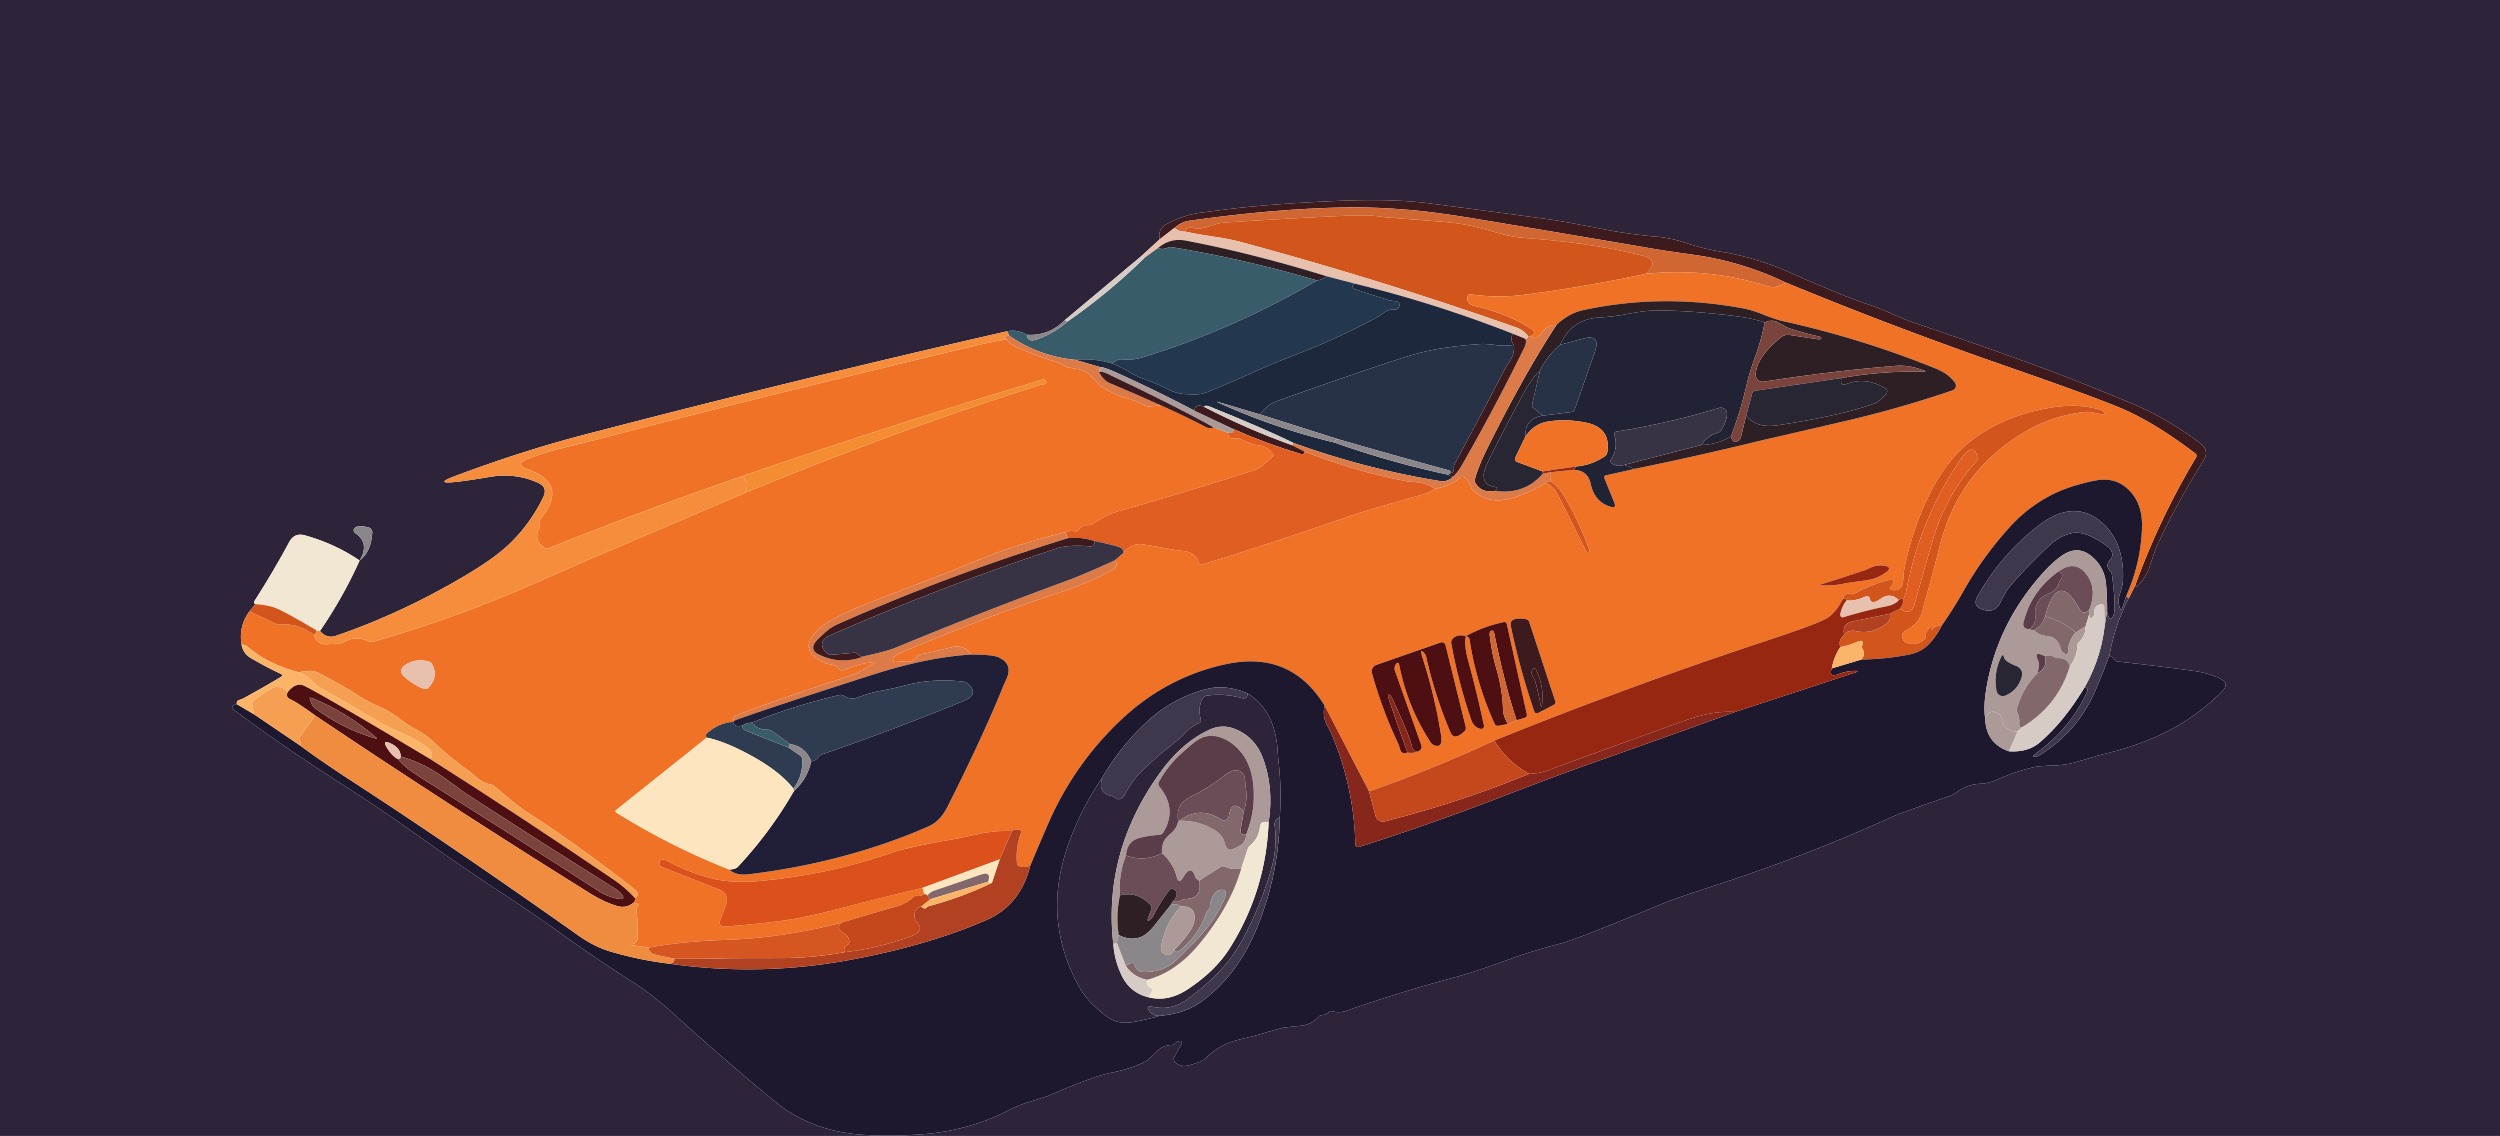 <svg xmlns="http://www.w3.org/2000/svg" viewBox="0 0 504 229"><path fill="#2d243a" d="M0 0h504v229H0V0Zm233.79 48.25L230 51.71 214.71 64.5q-3.17 3.24-7.67 3-1.93-1.14-4.04-.71-42.77 9.77-85.21 20.85-12.6 3.29-25.99 8.31-4.57 1.72.28 1.19 2.08-.23 6.9-1.03 4.94-.81 9.47 1.21 2.03.9 1.07 2.9-2.51 5.24-6.72 9.34-3.04 2.96-9.21 6.6-12.83 7.57-25.9 12.03-1.8.61-3.19-.98 4.63-6.75 8-14.21 2.32-1.73 2.55-5.65a.98.98 8.9 0 0-.74-1.01q-2.61-.67-2.99.42a.79.55 29.7 0 0 .36.76q2.91 2.02.82 5.48-4.97-3.38-11.01-5.07-2.13-.6-3.18 1.35-3.12 5.81-6.95 11.8-.14.21-.13.37.02.26.27.34l-1.21 1.46q-2.22 3.03-1.58 6.75.32 1.76 1.87 2.67 3.04 1.78 5.95 3.14.69.32.04.7-4.01 2.39-7.65 4.36-.01 0-.75.27-.54.2-.42.82-1.68.33-.31 1.35 9.23 6.96 22.97 15.73 6.73 4.3 17.09 11.71 5.13 3.66 15.54 10.51 4.32 2.83 11.83 8.19 5.86 4.18 11.95 8.05 4.81 3.05 9.02 6.91 5.54 5.06 11.24 9.95 9.82 8.41 11.56 9.52 5.88 3.75 12.88 4.65 5.46.7 13.46.21 9.87-.6 18.02-4.74 2.36-1.2 4.14-1.74 3.83-1.18 4.2-1.34 8.99-3.91 12.47-4.61 4.7-.94 7.48-2.52.22-.13 2.07-1.95 1.11-1.1 2.83-1.16a1.26.96-63.5 0 0 .79-.39q.4-.43.97-.43a.36.33-74.3 0 1 .27.53l-1.46 2.68a.88.7-51.3 0 0 0 .86q.98 1.35 2.99.82 2.54-.67 3.19-1.31 2.9-2.88 6.71-3.82 4.02-1 4.13-1.03 2.48-.78 4.99-1.42.04-.01 3.52-.38 2.15-.22 3.64-1.9a1.19.48 3.4 0 1 .8-.27q.52-.03 1.25-.62a.7.7 33.8 0 1 .65-.13q1.32.42 2.83-.11 10.64-3.71 21.51-6.65 4.42-1.19 10.72-3.51 5.31-1.95 10.81-3.35 3.35-.85 20.38-7.96 2.82-1.18 11.06-3.85 18.13-5.88 35.51-13.76 1.39-.63 7.27-2.7l4.25-1.49q.82-.29 1.5-.79 2.12-1.58 4.75-1.69 1.65-.07 3.16-.74 3.79-1.68 7.42-2.56 1.2-.29 4.46-.4 2.29-.08 4.48-.73 4.52-1.34 4.61-1.36 7.28-1.73 12.59-4.28 6.64-3.2 12-8.5 1.7-1.69-.48-2.68-2.45-1.12-4.97-1.47-7.76-1.08-15.55-1.92a1.24.96 69.9 0 1-.76-.48q-.37-.48-.93-.68 1.07-6.15 3.96-11.71l1.25-2.5q.17.39.43.14 1.74-1.69 2.48-3.9 1.21-3.64 1.26-3.73 4.19-9.1 9.56-17.58 1.33-2.09-.64-3.58-4.51-3.41-9.74-6.16-2.86-1.51-15.5-6.5-10.8-4.27-32.79-11.75-1.7-.58-4.3-1.76-2.13-.97-4.33-1.72-4.44-1.53-6.51-2.43-2.38-1.03-4.79-2.01-1.3-.53-4.75-2.08-6.62-2.97-13.84-4.19-3.59-.6-7.03-1.74-3.15-1.05-6.01-1.29-5.54-.48-11-1.56-7.92-1.57-10.88-1.97-12.03-1.64-24.08-3.21-7.33-.95-18.25-.48-13.89.6-23.25 1.8-5 .64-5.62.77-2.66.57-5.38 1.93-2.19 1.09-1.71 3.25Z"/><path fill="#3c1a1d" d="M430.46 118q4.9-13.5 12.28-25.82a.56.55-56 0 0-.14-.73q-7.88-6.01-14.41-8.89-5.13-2.26-24.06-8.84-22.3-7.75-44.13-16.76-8.76-4.19-18.32-5.56-6.74-.97-6.84-.99-18.87-3.23-37.77-6.37-7.61-1.26-12.69-1.7-7.15-.62-12.82-.53-14.32.23-31.81 2.69-1.57.22-3 1.46l-2.96 2.29q-.48-2.16 1.71-3.25 2.72-1.36 5.38-1.93.62-.13 5.62-.77 9.36-1.2 23.25-1.8 10.92-.47 18.25.48 12.05 1.57 24.08 3.21 2.96.4 10.88 1.97 5.46 1.08 11 1.56 2.86.24 6.01 1.29 3.44 1.14 7.03 1.74 7.22 1.22 13.84 4.19 3.45 1.55 4.75 2.08 2.41.98 4.79 2.01 2.07.9 6.51 2.43 2.2.75 4.33 1.72 2.6 1.18 4.3 1.76 21.99 7.48 32.79 11.75 12.64 4.99 15.5 6.5 5.23 2.75 9.74 6.16 1.97 1.49.64 3.58-5.37 8.48-9.56 17.58-.05.09-1.26 3.73-.74 2.21-2.48 3.9-.26.25-.43-.14Z"/><path fill="#d06631" d="M360 56.96q-.85.55-1.8.83-.82.24-1.88-.09-11.98-3.8-24.57-2.49 3.13-2.72-.75-3.71-10.01-2.54-23.67-3.53-2.39-.17-4.69-.83-2.31-.66-4.64-1.26-3.32-.87-7.09-1.16l-11.49-.9q-.05 0-1.83-.24-2.09-.27-6.34-.08-12.33.56-24.64 1.39-.84.06-3.05.82-1.55.53-3.3.21-1.12-.21-1.26.79-1.25.06-2.25-.75 1.43-1.24 3-1.46 17.49-2.46 31.81-2.69 5.67-.09 12.82.53 5.08.44 12.69 1.7 18.9 3.14 37.77 6.37.1.02 6.84.99 9.56 1.37 18.32 5.56Z"/><path fill="#d2551c" d="M331.75 55.21q-12.17 2.62-24.51 4.22-5.39.71-10.74-.1a.57.5 9.5 0 0-.63.39q-.3 1.57 1.44 1.97 6.31 1.43 11.25 4.5 1.51.94-.06 1.6l-.46-.04q-.91-1.21-2.34-1.72-27.43-9.66-55.52-17.23-2.36-.64-5.56-1.1-2.83-.41-5.62-.99.14-1 1.26-.79 1.75.32 3.3-.21 2.21-.76 3.05-.82 12.31-.83 24.64-1.39 4.25-.19 6.34.08 1.78.24 1.83.24l11.49.9q3.77.29 7.09 1.16 2.33.6 4.64 1.26 2.3.66 4.69.83 13.66.99 23.67 3.53 3.88.99.75 3.71Z"/><path fill="#e7c1ad" d="M236.75 45.96q1 .81 2.25.75 2.79.58 5.62.99 3.2.46 5.56 1.1 28.09 7.57 55.52 17.23 1.43.51 2.34 1.72.04.58-.54.54l-2.5-1q-15.53-6.11-31.75-10.08l-5.75-1.5q-15.02-4.65-28.5-7.21-3.04-.58-5.54 1.5l-2.75 2q-.31-.25-.71-.29l3.79-3.46 2.96-2.29Z"/><path fill="#2e1f25" d="M267.5 55.71q-.89.66-2 .83-14.42-4.26-29.25-6.71a1.88 1.13-40 0 0-.94.15q-.92.39-1.85.02 2.5-2.08 5.54-1.5 13.48 2.56 28.5 7.21Z"/><path fill="#395c6a" d="M265.5 56.54q-16.7 9.83-35.23 15.52-2.08.64-4.21.38-.74-.09-1.81.85-3.7-1.12-7.5-.75-7.28-.72-13.25-4.83l-.5-.92q2.11-.43 4.04.71.12 1.56 1.94.94 3.49-1.19 6.27-3.65 8.27-5.74 15.46-12.79l2.75-2q.93.37 1.85-.02a1.88 1.13-40 0 1 .94-.15q14.83 2.45 29.25 6.71Z"/><path fill="#d6cbc5" d="M230 51.71q.4.04.71.29-7.19 7.05-15.46 12.79-.42.03-.54-.29L230 51.71Z"/><path fill="#ef7226" d="M360 56.96q21.83 9.01 44.13 16.76 18.93 6.58 24.06 8.84 6.53 2.88 14.41 8.89a.56.55-56 0 1 .14.73q-7.38 12.32-12.28 25.82l-1.25 2.5q-.54.09-.5-.5 2.87-6.5 3.12-13.57.16-4.51-2.27-7.24-2.27-2.57-5.56-2.49-1.76.04-5.6 1.17-7.67 2.28-13.19 8.34-5.45 5.99-9.43 13.05-1.97 3.5-4.28 6.78-1.22-.03-1.98.87-.17.2-.09-.05.22-.76-.37-.3-.82.64-.81 1.52a1.22.74 78.1 0 1-.29.83q-1.5 1.31-3.48.75a1.36 1.21-4.5 0 1-.77-.58q-.76-1.33.74-2.11 2.53-1.33 3.17-4.03l.32-1.35q1.65-5.67 3.07-11.4 3.76-15.08 16.98-23 5.79-3.47 12.51-4.15.85-.08 3 .46 1.01.25.67-.36a1.22.84 2.3 0 0-.63-.47q-4.89-1.62-11.79-.17-8.88 1.86-14.94 6.82-4.91 4.01-8.44 11.63-3.08 6.65-4.49 13.94-.02.1-.2 2.11-.22 2.42-2.46 1.89a.32.3-62 0 1-.14-.51q1.84-2.19-1.54-1.12-2.95.93-5.67 2.43a1.14.83 35.2 0 1-.88.01q-1.07-.41-1.45 1.05-1.52 2.9-3.35 3.94-2.08 1.18-12.2 4.52-27.7 9.16-54.74 20.08-12.37 5.76-25.25 10.25l-8.96-17.29q-6.89-11.23-20.1-8.31-11.83 2.61-20.88 11.13-8.67 8.16-13.81 18.93-1.04 2.18-4.54 10.5-1.13.5-2.19.14a.86.75-84.6 0 1-.51-.71q-.27-3.07.81-5.97a.52.46-71.5 0 0-.28-.66q-.76-.21-1.54.24-3.32-.13-6.54.56-4.5.96-4.58.97-9.55 1.62-13.57 2.99-13.05 4.46-26.73 5.59-5.2.43-9.2-.6-4.54-1.16-8.73-3.42-1.61-.87-1.72.43a.74.69 13.5 0 0 .47.71l11.54 4.54q2.25.89 1.37 3.25l-1.19 3.19a.89.78 6.7 0 0 .94 1.05q5.63-.41 10.94-1.09 4.69-.59 10.76-2.16 9.08-2.35 18.2-4.55.31.62.33 1.25-.6.45-1.31.36a1.13.86 21.8 0 0-.83.23q-1.46 1.35-3.4 1.9-5.55 1.56-11.04 3.26-12.01 3.12-23.71 3.5-8.22.27-15.25 1.54l-3.2-.49q-.44-.07 0-.2 1.01-.3 1.01-1.54 0-3.32-.24-5.32a1.34.68-44 0 1 .29-.84q.37-.53-.86-.69.33-.41.25-.92 1.21-.76-.19-1.85-11.65-9.1-21.25-15.25-2.29-1.47-6.87-5.43-.35-.3-.87-.4-1.5-.31-2.63-1.28-1.56-1.33-1.64-1.39-3.88-2.77-7.34-6.03-1.33-1.25-3.28-2.31-1.79-.98-3.4-2.22-1.95-1.5-4.1-2.43-2.59-1.11-4.93-2.7-1.34-.91-7.04-3.99-1.04-.55-2.05-.51-1.09.05-2.16.29-6.18-1.66-9.94-4.85-.99-.85-1.6-.69-.64-3.72 1.58-6.75l5.1 2.41q.54.26.92.23 3.82-.29 6.94 2.07.69 2.1 2.76 1.92.73-.07 1.47-.04.82.03 1.51-.27 1.73-.75 1.76-.75 1.83-.34 3.55.45a1.48 1.18 44.7 0 0 .92.1q16.73-4.79 32.64-11.8l8.94-3.93q16.59-7.11 33.2-14.18 29.25-12.16 59.43-21.77.25-.08.77-.16.68-.1.71-.46a.55.55 83.3 0 0-.7-.56q-31.77 9.55-60.71 19.53-19.61 6.76-38.86 14.46a.98.92-38.5 0 1-.89-.07q-2.29-1.48-1-4a1.49.72 68.6 0 0 .07-.89q-.1-.61.43-1.29 5.26-6.74-2.73-9.58-3.02-1.08-.02-2.2 3.49-1.32 7.53-2.3 5.83-1.43 5.92-1.45 25.67-6.78 74.3-18.47 6.6-1.59 8.75-1.79.54.95 2.69 1.85 3.57 1.5 7.26 2.69.48.15 1.5.7.75.4 1.59.52 1.93.28 2.34.48 1.14.57 1.97 1.52 1.12 1.27 1.71 1.67 2.45 1.64 4.38 2.17 2.8.77 4.38 1.68a1.68 1.39 52.3 0 0 .93.21l2.25-.24q4.72 2.11 9.31 4.48.38.19 1.44.02l2.79 1.04q.11 1.34 1.48 1.12a1.77 1.24-29.4 0 1 .93.09q2.57 1.21 3.55 1.29 1.81.15 3.09 1.61a.51.51 47.9 0 1-.04.72q-.88.77-1.74 1.56-.88.8-1.99 1.16-13.46 4.34-27.07 8.19-2.96.84-5.41 2.64a1.5 1.19 23.5 0 1-.9.24q-1.31-.07-1.96.95a.68.67-66.7 0 1-.71.29q-1.03-.22-2.02.18-9.49 2.4-15.06 4.65-11.46 4.61-23 9-8.92 3.4-11.5 5.75-4.86 4.42 1.24 6.97.48.2.99.29 1.3.21 1.9 1.04a.59.51 58.9 0 0 .69.22q2.93-1.46 6.18-1.74.51-.04.07.23-3.24 1.97-4.26 2.3-14.1 4.63-23.56 8.19-.88.33-.44 1.1-.03.21-.25.25-2.75.2-5.06 2.15-.65.55-.19 1.02l-18.3 14.6a.31.29 41.4 0 0 .04.49q10.75 6.74 22.76 11.49 1.39 1.28 4 .96 19.67-2.41 36.19-9.65 2.36-1.03 3.87-4.04 7.24-14.4 11.25-24.36.03-.09.57-1.25 1.43-3.1-1.63-4.45-1.21-.54-5.5-.54-1.39-2.14-4-1.46-3.75.98-6.26 1.42a1.17.95-74.3 0 0-.72.51q-.79 1.2-2.48.94-.57-.09-1.09.01-1.76.34-.98-.86.28-.43.86-.68 16.42-7.07 33.39-12.69 5.12-1.7 9.87-4.29 1.25-.68.41-1.9l1.75-1.5q1.72-2.1 4-1.71 3.37.57 6.73 1.18.1.02 1.43.17 2.31.25 3.02 2.36a.52.5 72.7 0 0 .62.34q10.16-3 30.7-10.05 2.5-.86 14.5-4.25.58-.16 1.75-.96 2.88-.45 5.12-2.22a.73.65-46.5 0 1 .82-.07q.93.61 1.26 1.7a1.98 1.01 87.8 0 0 .47.84q2.77 2.59 6.33 1.96 3.9-.69 8.5-3.46 1.49.96 1.94 1.77 1.15 2.08 6.03 11.93.1.21.27.33.73.49.42-.38-2.05-5.83-5.22-11.13-1.25-2.09-2.73-2.81.46-.96.04-1.79l4.75-.5q2.84.1 3.43 2.81.8 3.7 3.98 4.63 1.27.37.78-.83l-1.98-4.87a.46.41 71.7 0 1 .27-.61l5.77-1.3q12.84-2.63 25.58-5.74l16.41-3.79q11.18-2.58 22.11-6.3a1.04 1.04 62.7 0 0 .51-1.6q-1.3-1.77-3.88-2.82-14.97-6.05-30.73-9.54-1.59-.35-4.09-1.36-2.27-.91-4.08-1.24-16.29-3.02-32.08.35-2.96.63-5.46 3-1.99 0-3.09 1.72-.95 1.5-2.2.57 1.57-.66.06-1.6-4.94-3.07-11.25-4.5-1.74-.4-1.44-1.97a.57.5 9.5 0 1 .63-.39q5.35.81 10.74.1 12.34-1.6 24.51-4.22 12.59-1.31 24.57 2.49 1.06.33 1.88.09.95-.28 1.8-.83Zm20.31 58.35q1.25-.95-.37-1.25-1.39-.25-2.61.28-1.27.56-1.31.58-4.5 1.53-9.03 2.93-.51.16.01.18 2.66.13 5.23-.46.61-.14 4.11-.59 2.16-.29 3.97-1.67Zm-72.71 9.51q-3.41-.5-3.02 1.37 1.79 8.68 4.74 17.26a.53.53 66.7 0 0 .75.3l3.18-1.66a.61.61 67 0 0 .29-.73l-5.24-15.95a.88.87 85 0 0-.7-.59Zm-12.1 3.43q-1.77-.49-2.71.6a1.15.88 65.2 0 0-.2.89q1.42 7.83 4 15.36.53 1.54 1.9 1.84a.57.57.3 0 0 .68-.67q-1.5-6.94-3.17-13.02-.88-3.19-.5-5 .68.11.78.75 1.35 8.86 5.07 16.98a.67.62-16.8 0 0 .71.34l1.94-.36 1.75-.75 1.75-.55a.63.48 75.7 0 0 .3-.7l-4.03-18.15a.51.47 77.7 0 0-.57-.4q-4.07.85-7.7 2.84Zm-11.75 23.46q1.05.23 2-.17.41-.16.67-.44a.99.72 61.1 0 0 .11-.89l-5.31-14.98a1.45 1.42 60 0 1 .4-1.55q.34-.29.51.59 1.67 8.32 6.28 15.37a1.59 1.23 77.3 0 0 .75.62q1.77.6 1.36-2.01-1.26-7.96-3.73-15.63-.73-2.27.48-.77.16.2.23.49 1.76 7.88 4.92 15.3.75 1.77 2.81-.22a.93.88-29.8 0 0 .26-.86l-4.07-16.49a.77.76-16.4 0 0-.99-.54l-12.97 4.52a1.42 1.37 72.8 0 0-.86 1.71q2.1 7.49 5.32 14.25.06.12.37 1.13.31 1.02 1.46.57ZM86.34 133.32q-2.94-.66-4.99 1.02a1.25 1.24-43.3 0 0-.06 1.86q2.09 1.96 4.23 2.66a.81.78 30.2 0 0 .83-.2q2.14-2.23.73-4.79a1.15 1.13 81.3 0 0-.74-.55Z"/><path fill="#23384f" d="m267.5 55.71 5.75 1.5q-.55.08-.56.5a.86.57 12.8 0 0 .61.64q3.31 1.12 6.65 2.15.32.1 1.26.22 1.35.17.75 1.3a.89.72 13 0 1-.76.37q-1.22-.05-2.13.6-1.16.83-1.24.87-8.29 4.46-17.07 7.83-4.68 1.79-8.73 3.65-4.3 1.97-8.71 3.73-1.1.44-2.24.44-1.15 0-2.3-.07-1.57-.09-3.25-.93-2.51-1.25-5.16-2.21-1.37-.49-3.04-1.51-1.47-.89-3.08-1.5 1.07-.94 1.81-.85 2.13.26 4.21-.38 18.53-5.69 35.23-15.52 1.11-.17 2-.83Z"/><path fill="#1d283d" d="M273.25 57.21q16.22 3.97 31.75 10.08-.72 1.21.21 2.21-1.68.32-3.34.1-2.33-.31-3.26-.25-7.81.51-13.05 1.96-5.62 1.56-28 9.5-2.03.72-3.56 2.73l-8.26-2.45q-.85-.25-.04.11 11.27 5.11 23.3 8.01 11.29 4 23 6.5.44.36 1 .33-1.11 1.19-2.74.93-15.11-2.46-29.51-7.68-5.47-2.7-16.94-7.35-.76-.31-1.1.06-1.55-.71-2 .75-7.77-4.09-15.77-7.69-2.3-1.03-3.15-1.06l-5.04-1.46q3.8-.37 7.5.75 1.61.61 3.08 1.5 1.67 1.02 3.04 1.51 2.65.96 5.16 2.21 1.68.84 3.25.93 1.15.07 2.3.07 1.14 0 2.24-.44 4.41-1.76 8.71-3.73 4.05-1.86 8.73-3.65 8.78-3.37 17.07-7.83.08-.04 1.24-.87.91-.65 2.13-.6a.89.72 13 0 0 .76-.37q.6-1.13-.75-1.3-.94-.12-1.26-.22-3.34-1.03-6.65-2.15a.86.57 12.8 0 1-.61-.64q.01-.42.56-.5Z"/><path fill="#2e1f25" d="m329.5 94.54-2-.83 15.5-4q3.24-.1 5.96-1.71.44 1.68 1.6.77a1.54.84-89.3 0 0 .46-.82l1.02-4.2q2.03 2.63 6.21 2 12.82-1.93 19.69-4.42 1.08-.39 2.4-2.09a.59.58-55.3 0 0-.15-.86q-4.03-2.54-8-.94-1.36.54-.94-1.23 8.28-1.47 16.68-1.29.52.02.04-.17-3.06-1.21-5.72-1-12.58 1.01-26.68 3.19a1.43 1.42 88.4 0 1-1.63-1.55q.36-3.64 5.21-7.46a2.4 1.94 26.1 0 1 1.7-.39l5.76.87a.55.37 12.9 0 0 .55-.21q.1-.24-.48-.37-3.21-.71-6.32-1.77-.07-.03-1.92-1.06-1.25-.7-2.69.04-2.16-.91-7.75-1.54-8.96-1.01-14.78-.88-1.76.03-5.37.72-2.68.51-5.42.67-5.72.35-7.89 5.49-2.63 2.18-4.08 5.25-1.63 1.42-3.52 4.94-5.13 9.55-7.06 13.63-.78 1.66-.77 2.6.02 1.88 2.19 2.23.37.06.45.21.14.24-.25.6-2.76.53-4.02-1.53a1.24 1.08-55.6 0 1-.11-.92q.63-2.42 2.57-6.32 7.33-14.77 13.85-24.69 2.5-2.37 5.46-3 15.79-3.37 32.08-.35 1.81.33 4.08 1.24 2.5 1.01 4.09 1.36 15.76 3.49 30.73 9.54 2.58 1.05 3.88 2.82a1.04 1.04 62.7 0 1-.51 1.6q-10.93 3.72-22.11 6.3l-16.41 3.79q-12.74 3.11-25.58 5.74Z"/><path fill="#212335" d="M355.75 65.04q-.59 3.22-1.7 6.27-1.31 3.6-1.91 6.18-1.24 5.35-3.18 10.51-2.72 1.61-5.96 1.71 1.18-1.86 3.2-2.41a1.37 1.08 3.4 0 0 .76-.53q1.15-1.84 1.2-3.3a1.25 1.25 82.2 0 0-1.62-1.23q-9.97 3.06-20.66 4.77a.51.5-12.6 0 0-.41.64q.79 2.77-.67 4.95a.59.51-53.5 0 0 .06.75q1.07.88 2.64.36l2 .83-5.77 1.3a.46.41 71.7 0 0-.27.61l1.98 4.87q.49 1.2-.78.83-3.18-.93-3.98-4.63-.59-2.71-3.43-2.81l.5-.67q3.19-.28 5.78-2.06a1.2 1.18-13 0 0 .5-.79q.78-4.96-4.32-5.99-4.11-.82-7.71-.2-2.78.48-4.46 3-.19-3.59 3.46-4.21l5.81-.73a.8.72 4.9 0 0 .64-.48L321.5 71q1.29-3.69-2.25-2.75l-4.71 1.25q2.17-5.14 7.89-5.49 2.74-.16 5.42-.67 3.61-.69 5.37-.72 5.82-.13 14.78.88 5.59.63 7.75 1.54Z"/><path fill="#8b868a" d="M214.71 64.5q.12.32.54.29-2.78 2.46-6.27 3.65-1.82.62-1.94-.94 4.5.24 7.67-3Z"/><path fill="#7a443c" d="m371.25 76.21-17.35 2.56a.83.78 2.4 0 0-.67.58l-1.19 4.4-1.02 4.2a1.54.84-89.3 0 1-.46.82q-1.16.91-1.6-.77 1.94-5.16 3.18-10.51.6-2.58 1.91-6.18 1.11-3.05 1.7-6.27 1.44-.74 2.69-.04 1.85 1.03 1.92 1.06 3.11 1.06 6.32 1.77.58.13.48.37a.55.37 12.9 0 1-.55.21l-5.76-.87a2.4 1.94 26.1 0 0-1.7.39q-4.85 3.82-5.21 7.46a1.43 1.42 88.4 0 0 1.63 1.55q14.1-2.18 26.68-3.19 2.66-.21 5.72 1 .48.19-.04.17-8.4-.18-16.68 1.29Z"/><path fill="#dc7b48" d="M313.79 65.5q-6.52 9.92-13.85 24.69-1.94 3.9-2.57 6.32a1.24 1.08-55.6 0 0 .11.92q1.26 2.06 4.02 1.53 5.75.84 9.54-3.46l1.46-.29q.42.83-.04 1.79-.41 0-.71.29-4.6 2.77-8.5 3.46-3.56.63-6.33-1.96a1.98 1.01 87.8 0 1-.47-.84q-.33-1.09-1.26-1.7a.73.65-46.5 0 0-.82.07q-2.24 1.77-5.12 2.22-1.52-1.11-3.31-1.28-2.3-.22-2.37-.23-10.56-2.05-20.57-5.99l-2.54-1.29.29-.46q14.4 5.22 29.51 7.68 1.63.26 2.74-.93.96-.95 1.64-2.13 6.73-11.71 12.67-23.85.53-1.08.19-1.77.58.04.54-.54l.46.04q1.25.93 2.2-.57 1.1-1.72 3.09-1.72Z"/><path fill="#f68d3c" d="m203 66.79.5.92q-1.73 0-.5.75-2.15.2-8.75 1.79-48.63 11.69-74.3 18.47-.09.02-5.92 1.45-4.04.98-7.53 2.3-3 1.12.02 2.2 7.99 2.84 2.73 9.58-.53.68-.43 1.29a1.49.72 68.6 0 1-.07.89q-1.29 2.52 1 4a.98.92-38.5 0 0 .89.07q19.25-7.7 38.86-14.46 1.94 1.38.5 3.42-16.61 7.07-33.2 14.18l-8.94 3.93q-15.91 7.01-32.64 11.8a1.48 1.18 44.7 0 1-.92-.1q-1.72-.79-3.55-.45-.03 0-1.76.75-.69.3-1.51.27-.74-.03-1.47.04-2.07.18-2.76-1.92.62-.25.5-.92.36.21.75.17 1.39 1.59 3.19.98 13.07-4.46 25.9-12.03 6.17-3.64 9.21-6.6 4.21-4.1 6.72-9.34.96-2-1.07-2.9-4.53-2.02-9.47-1.21-4.82.8-6.9 1.03-4.85.53-.28-1.19 13.39-5.02 25.99-8.31Q160.23 76.56 203 66.79Z"/><path fill="#3c1a1d" d="m305 67.29 2.5 1q.34.69-.19 1.77-5.94 12.14-12.67 23.85-.68 1.18-1.64 2.13-.56.03-1-.33.03-.21.25-.25.91-.15.85-.97a1.75.77 74.7 0 1 .14-.93q5.13-9.52 10.11-19.11.05-.1 1.06-1.67.96-1.47.8-3.28-.93-1-.21-2.21Z"/><path fill="#dc7b48" d="M203.5 67.71q5.97 4.11 13.25 4.83l5.04 1.46-.25 1q.89 1.7 2.21 2.25 5.16 2.16 10.25 4.46l-2.25.24a1.68 1.39 52.3 0 1-.93-.21q-1.58-.91-4.38-1.68-1.93-.53-4.38-2.17-.59-.4-1.71-1.67-.83-.95-1.97-1.52-.41-.2-2.34-.48-.84-.12-1.59-.52-1.02-.55-1.5-.7-3.69-1.19-7.26-2.69-2.15-.9-2.69-1.85-1.23-.75.5-.75Z"/><path fill="#283247" d="m311 83.79-1.95-1.63a1.01.52-70.4 0 1-.12-.87l1.53-6.54q1.45-3.07 4.08-5.25l4.71-1.25q3.54-.94 2.25 2.75l-4.05 11.58a.8.72 4.9 0 1-.64.48l-5.81.73ZM305.21 69.5q.16 1.81-.8 3.28-1.01 1.57-1.06 1.67-4.98 9.59-10.11 19.11a1.75.77 74.7 0 0-.14.93q.06.82-.85.97.46-.47-.31-.68-11.12-3.03-22.19-6.24l-15.75-5q1.53-2.01 3.56-2.73 22.38-7.94 28-9.5 5.24-1.45 13.05-1.96.93-.06 3.26.25 1.66.22 3.34-.1Z"/><path fill="#ab9a98" d="M221.79 74q.85.03 3.15 1.06 8 3.6 15.77 7.69l8.04 3.79q-.13.98-1.21.71l-2.79-1.04q-7.51-4.24-21.56-10.9-1.1-.52-1.65-.31l.25-1Z"/><path fill="#3c1a1d" d="M244.75 86.21q-1.06.17-1.44-.02-4.59-2.37-9.31-4.48-5.09-2.3-10.25-4.46-1.32-.55-2.21-2.25.55-.21 1.65.31 14.05 6.66 21.56 10.9Z"/><path fill="#292634" d="m310.46 74.75-1.53 6.54a1.01.52-70.4 0 0 .12.87l1.95 1.63q-3.65.62-3.46 4.21l-2.04 4.21a.68.65-66.7 0 0 .34.92l5.16 1.91.04.46q-3.79 4.3-9.54 3.46.39-.36.25-.6-.08-.15-.45-.21-2.17-.35-2.19-2.23-.01-.94.77-2.6 1.93-4.08 7.06-13.63 1.89-3.52 3.52-4.94ZM371.25 76.21q-.42 1.77.94 1.23 3.97-1.6 8 .94a.59.58-55.3 0 1 .15.86q-1.32 1.7-2.4 2.09-6.87 2.49-19.69 4.42-4.18.63-6.21-2l1.19-4.4a.83.78 2.4 0 1 .67-.58l17.35-2.56Z"/><path fill="#f48c32" d="M150 99.46q1.44-2.04-.5-3.42 28.94-9.98 60.71-19.53a.55.55 83.3 0 1 .7.56q-.03.36-.71.46-.52.08-.77.16Q179.25 87.3 150 99.46Z"/><path fill="#8b868a" d="m254 83.54 15.75 5q-.65.12-.75.67-12.03-2.9-23.3-8.01-.81-.36.04-.11l8.26 2.45Z"/><path fill="#3c1a1d" d="M242.71 82q8.61 4.46 17.75 7.75l2.54 1.29q-.04.69-.76.48-6.91-2.05-13.49-4.98l-8.04-3.79q.45-1.46 2-.75Z"/><path fill="#d6cbc5" d="m260.75 89.29-.29.46q-9.14-3.29-17.75-7.75.34-.37 1.1-.06 11.47 4.65 16.94 7.35Z"/><path fill="#d2551c" d="M391.5 126.04q-1.06 2.22-2.73 3.92-1.51 1.54-4.08 2.04-4.67.9-9.44.96.85-1 .28-2.05a1.16 1.09 40.3 0 1-.1-.88q.38-1.22-1.01-.63-1.65.71-3.42 1.06-.47-1.48.79-2.46.73-1.14 2.46-.75 3.16.72 6.16-1.61.47-.37.57-.82.12-.52-.02-1.07l2.04-1.04q2.31 1.51 2.94-.77 1.83-6.62 3.76-13.2 2.59-8.82 8.66-15.68a1.11 1.05-30.1 0 0 .26-.88q-.43-2.36-2.09-1.05-.57.45-1.29 1.51-8.2 12.04-10.92 26.43-.17.89-.61 1.68-.53-.08-.92.25-1.69-1.68-3.72-.23-1.82 1.31-2.16-.16a.55.55 71.7 0 0-.75-.38q-2.57 1.11-3.87.77-.25-.4-.75-.25.38-1.46 1.45-1.05a1.14.83 35.2 0 0 .88-.01q2.72-1.5 5.67-2.43 3.38-1.07 1.54 1.12a.32.3-62 0 0 .14.51q2.24.53 2.46-1.89.18-2.01.2-2.11 1.41-7.29 4.49-13.94 3.53-7.62 8.44-11.63 6.06-4.96 14.94-6.82 6.9-1.45 11.79.17a1.22.84 2.3 0 1 .63.47q.34.61-.67.36-2.15-.54-3-.46-6.72.68-12.51 4.15-13.22 7.92-16.98 23-1.42 5.73-3.07 11.4l-.32 1.35q-.64 2.7-3.17 4.03-1.5.78-.74 2.11a1.36 1.21-4.5 0 0 .77.58q1.98.56 3.48-.75a1.22.74 78.1 0 0 .29-.83q-.01-.88.81-1.52.59-.46.37.3-.08.25.09.05.76-.9 1.98-.87Z"/><path fill="#373344" d="m343 89.71-15.5 4q-1.57.52-2.64-.36a.59.51-53.5 0 1-.06-.75q1.46-2.18.67-4.95a.51.5-12.6 0 1 .41-.64q10.69-1.71 20.66-4.77a1.25 1.25 82.2 0 1 1.62 1.23q-.05 1.46-1.2 3.3a1.37 1.08 3.4 0 1-.76.53q-2.02.55-3.2 2.41Z"/><path fill="#ef7226" d="m317.75 94.04-6.75 1-5.16-1.91a.68.65-66.7 0 1-.34-.92l2.04-4.21q1.68-2.52 4.46-3 3.6-.62 7.71.2 5.1 1.03 4.32 5.99a1.2 1.18-13 0 1-.5.79q-2.59 1.78-5.78 2.06Z"/><path fill="#e05e21" d="M248.75 86.54q6.58 2.93 13.49 4.98.72.21.76-.48 10.01 3.94 20.57 5.99.07.01 2.37.23 1.79.17 3.31 1.28-1.17.8-1.75.96-12 3.39-14.5 4.25-20.54 7.05-30.7 10.05a.52.5 72.7 0 1-.62-.34q-.71-2.11-3.02-2.36-1.33-.15-1.43-.17-3.36-.61-6.73-1.18-2.28-.39-4 1.71-.04-.9-.81-1.15-1.75-.57-5.19-1.27-2.55-.83-5.21-.54l-.54-1.21q.99-.4 2.02-.18a.68.67-66.7 0 0 .71-.29q.65-1.02 1.96-.95a1.5 1.19 23.5 0 0 .9-.24q2.45-1.8 5.41-2.64 13.61-3.85 27.07-8.19 1.11-.36 1.99-1.16.86-.79 1.74-1.56a.51.51 47.9 0 0 .04-.72q-1.28-1.46-3.09-1.61-.98-.08-3.55-1.29a1.77 1.24-29.4 0 0-.93-.09q-1.37.22-1.48-1.12 1.08.27 1.21-.71Z"/><path fill="#8b868a" d="M269.75 88.54q11.07 3.21 22.19 6.24.77.21.31.68-.22.04-.25.25-11.71-2.5-23-6.5.1-.55.75-.67Z"/><path fill="#e05e21" d="M383 122.71q.76-.84.71-1.96.44-.79.61-1.68 2.72-14.39 10.92-26.43.72-1.06 1.29-1.51 1.66-1.31 2.09 1.05a1.11 1.05-30.1 0 1-.26.88q-6.07 6.86-8.66 15.68-1.93 6.58-3.76 13.2-.63 2.28-2.94.77Z"/><path fill="#972711" d="m317.75 94.04-.5.67-4.75.5-1.46.29-.04-.46 6.75-1Z"/><path fill="#1e182e" d="m428.71 120-.91 2.7q-.15.46-.34.04-.59-1.31-.2-2.63.65-2.21.66-2.31.36-3.42-.56-6.66-.94-3.34-3.34-5.55-5.77-5.33-13.21.49-7.46 5.84-12.13 14.12-1.13 2.01 1.07 2.7 2.4.76 3.47-1.35 1.25-2.46 1.57-2.84 3.27-3.94 8.27-8.65 1.9-1.78 4.07-2.44 1.93-.59 4.14.4 1.99.9 3.73 2.23a1.9 1.54 39.6 0 1 .5 2.5q-1.15 1.24-.18 2.24a1.71 1.14 28.4 0 1 .44.83q.91 6.81.3 8.24-.73 1.73-1.27-.81.03-2.76-.21-5.51-.31-3.35-2.82-5.51-2.76-2.36-5.86-.35-1.85 1.2-4.09 3.68-9.08 10.11-11.31 22.94-.68 3.88-.29 6.25.12 5.09 4.79 6.71 3.82.24 6.19-1.77 4.89-4.18 9.1-11.19.76.35.46 1-3.43 7.49-10.61 12.62-.69.49.37.4.23-.01.44-.14 7.78-4.69 11.42-13.04 1.53-3.53 2.88-7.13.56.2.93.68a1.24.96 69.9 0 0 .76.48q7.79.84 15.55 1.92 2.52.35 4.97 1.47 2.18.99.48 2.68-5.36 5.3-12 8.5-5.31 2.55-12.59 4.28-.09.02-4.61 1.36-2.19.65-4.48.73-3.26.11-4.46.4-3.63.88-7.42 2.56-1.51.67-3.16.74-2.63.11-4.75 1.69-.68.5-1.5.79l-4.25 1.49q-5.88 2.07-7.27 2.7-17.38 7.88-35.51 13.76-8.24 2.67-11.06 3.85-17.03 7.11-20.38 7.96-5.5 1.4-10.81 3.35-6.3 2.32-10.72 3.51-10.87 2.94-21.51 6.65-1.51.53-2.83.11a.7.7 33.6 0 0-.65.13q-.73.59-1.25.62a1.19.48 3.4 0 0-.8.27q-1.49 1.68-3.64 1.9-3.48.37-3.52.38-2.51.64-4.99 1.42-.11.03-4.13 1.03-3.81.94-6.71 3.82-.65.64-3.19 1.31-2.01.53-2.99-.82a.88.7-51.3 0 1 0-.86l1.46-2.68a.36.33-74.3 0 0-.27-.53q-.57 0-.97.43a1.26.96-63.5 0 1-.79.39q-1.72.06-2.83 1.16-1.85 1.82-2.07 1.95-2.78 1.58-7.48 2.52-3.48.7-12.47 4.61-.37.16-4.2 1.34-1.78.54-4.14 1.74-8.15 4.14-18.02 4.74-8 .49-13.46-.21-7-.9-12.88-4.65-1.74-1.11-11.56-9.52-5.7-4.89-11.24-9.95-4.21-3.86-9.02-6.91-6.09-3.87-11.95-8.05-7.51-5.36-11.83-8.19-10.41-6.85-15.54-10.51-10.36-7.41-17.09-11.71-13.74-8.77-22.97-15.73-1.37-1.02.31-1.35l3.46 2.04 9.29 6.29q3.84 2.89 11.25 7.71 20.26 13.19 44.83 30.58 3.23 2.28 6.45 3.24 5.87 1.74 11.97 2.47 17.91 2.55 35.73-.66 16.13-2.91 28.21-8.19 6.76-2.96 8.77-10.94 3.5-8.32 4.54-10.5 5.14-10.77 13.81-18.93 9.05-8.52 20.88-11.13 13.21-2.92 20.1 8.31-.47 2.13.46 3.87.73 1.36.76 1.44 4.7 10.93 4.98 22.63a.59.59 80.4 0 0 .77.55q14.08-4.48 27.76-9.74 12.24-4.71 18.73-7 14.65-5.17 29.25-10.46l24.11-7.91q1.34-.44-.06-.38-1.62.06-3.1.63-2.13.82-1.41-1.13l5.96-1.79q4.77-.06 9.44-.96 2.57-.5 4.08-2.04 1.67-1.7 2.73-3.92 2.31-3.28 4.28-6.78 3.98-7.06 9.43-13.05 5.52-6.06 13.19-8.34 3.84-1.13 5.6-1.17 3.29-.08 5.56 2.49 2.43 2.73 2.27 7.24-.25 7.07-3.12 13.57Zm-206.5 36.75q-4.53 6.67-7.12 14.32-4.91 14.56 2.47 27.87 1.2 2.15 2.97 3.79 2.17 2.01 3.31 2.66 1.95 1.11 4.42.68 2.78-.48 5.49-1.28 5.11-.44 8.44-2.85 6.94-5.04 10.76-13.82 4.85-11.15 5.05-23.33.41-5.65-.25-11.3-.11-.95-.16-1.92-.46-8.33-6.09-11.78-4.12-1.7-7.5-1.04-3.21.63-6.82 2.51-3.1 1.61-5.86 4.15-5.37 4.96-9.11 11.34Z"/><path fill="#d2551c" d="M312.46 97q1.48.72 2.73 2.81 3.17 5.3 5.22 11.13.31.87-.42.38-.17-.12-.27-.33-4.88-9.85-6.03-11.93-.45-.81-1.94-1.77.3-.29.71-.29Z"/><path fill="#3f374b" d="M428.71 120q-.04.59.5.5-2.89 5.56-3.96 11.71-1.35 3.6-2.88 7.13-3.64 8.35-11.42 13.04-.21.13-.44.14-1.06.09-.37-.4 7.18-5.13 10.61-12.62.3-.65-.46-1 3.23-5.73 4-12.25l.5-3q.54 2.54 1.27.81.61-1.43-.3-8.24a1.71 1.14 28.4 0 0-.44-.83q-.97-1 .18-2.24a1.9 1.54 39.6 0 0-.5-2.5q-1.74-1.33-3.73-2.23-2.21-.99-4.14-.4-2.17.66-4.07 2.44-5 4.71-8.27 8.65-.32.38-1.57 2.84-1.07 2.11-3.47 1.35-2.2-.69-1.07-2.7 4.67-8.28 12.13-14.12 7.44-5.82 13.21-.49 2.4 2.21 3.34 5.55.92 3.24.56 6.66-.01.1-.66 2.31-.39 1.32.2 2.63.19.42.34-.04l.91-2.7Z"/><path fill="#8b868a" d="M72.5 113q2.09-3.46-.82-5.48a.79.55 29.7 0 1-.36-.76q.38-1.09 2.99-.42a.98.98 8.9 0 1 .74 1.01q-.23 3.92-2.55 5.65Z"/><path fill="#dc7b48" d="m214.75 107.29.54 1.21q-23.69 7.27-46.35 17.31-1.21.54-2.1 1.28-.95.79-1.84 1.66-2.15 2.1.06 3.19 4.47 2.2 9.19.35 4.58-.99 6.5-1.79 17.2-7.14 34.69-13.56 2.97-1.09 9.31-3.98.84 1.22-.41 1.9-4.75 2.59-9.87 4.29-16.97 5.62-33.39 12.69-.58.25-.86.68-.78 1.2.98.86.52-.1 1.09-.01 1.69.26 2.48-.94a1.17.95-74.3 0 1 .72-.51q2.51-.44 6.26-1.42 2.61-.68 4 1.46-8.82.54-19.75 4.04-21.21 6.79-28 9.29-.44-.77.44-1.1 9.46-3.56 23.56-8.19 1.02-.33 4.26-2.3.44-.27-.07-.23-3.25.28-6.18 1.74a.59.51 58.9 0 1-.69-.22q-.6-.83-1.9-1.04-.51-.09-.99-.29-6.1-2.55-1.24-6.97 2.58-2.35 11.5-5.75 11.54-4.39 23-9 5.57-2.25 15.06-4.65Z"/><path fill="#f1e7d3" d="M72.5 113q-3.37 7.46-8 14.21-.39.04-.75-.17-5.73-3.39-7.75-4.29-1.79-.79-4.5-.96-.25-.08-.27-.34-.01-.16.13-.37 3.83-5.99 6.95-11.8 1.05-1.95 3.18-1.35 6.04 1.69 11.01 5.07Z"/><path fill="#3c1a1d" d="M220.5 109.04q.22.42.03.77a.96.64 12.1 0 1-.84.33q-4.26-.36-6.63.42-23.12 7.63-45.42 17.39-1.14.5-1.52.95-.75.89-.06 2.04a2.12 1.54 68.1 0 0 1.69 1.06l4.51-.41a.92.78 66.1 0 1 .72.35q.42.54 1.27.35-4.72 1.85-9.19-.35-2.21-1.09-.06-3.19.89-.87 1.84-1.66.89-.74 2.1-1.28 22.66-10.04 46.35-17.31 2.66-.29 5.21.54Z"/><path fill="#373344" d="M220.5 109.04q3.44.7 5.19 1.27.77.25.81 1.15l-1.75 1.5q-6.34 2.89-9.31 3.98-17.49 6.42-34.69 13.56-1.92.8-6.5 1.79-.85.19-1.27-.35a.92.78 66.1 0 0-.72-.35l-4.51.41a2.12 1.54 68.1 0 1-1.69-1.06q-.69-1.15.06-2.04.38-.45 1.52-.95 22.3-9.76 45.42-17.39 2.37-.78 6.63-.42a.96.64 12.1 0 0 .84-.33q.19-.35-.03-.77Z"/><path fill="#ab9a98" d="m424.79 123.25-.5 3-.09-3.94a.5.48 87.3 0 0-.52-.49q-1.52.15-1.48 1.68a1.27.82 75 0 1-.28.87q-.81.8-.71-.62l.04-.96q1.61-4.34-.81-7.23-2.25-2.68-5.44-.35-5.5 3.89-7.08 10.36a1.09.76-65.8 0 0 .17.91q.42.42 1.16.31.26.33.75.25.61.5 1.31.88.44.23 1.47.32 2.04.18 2.66 2.57.21.82 1.01 1.05a.42.36-83.9 0 0 .46-.43q-.02-2.19 1.55-3.93l2-1.25q.03 1.92-1.33 3.18a1.19 1.14-22 0 0-.37.82q-.03 2.27-1.47 4-.6-1.67-2.29-1.57a1.57 1.44 57.1 0 1-.89-.23q-.86-.54-1.86-.16-2.48-1.31-1.31 1.02.32.65-.19 2.4-2.97 3-4.12 7.07a1.48 1.07 47.7 0 0 .1.91q.48 1.09.36 2.32-.08.7.66.53l-1.04.96q-2.77-.09-3.21-2.7a1.41.98-84.1 0 0-.45-.81q-1.77-1.3-2.84.76-.39-2.37.29-6.25 2.23-12.83 11.31-22.94 2.24-2.48 4.09-3.68 3.1-2.01 5.86.35 2.51 2.16 2.82 5.51.24 2.75.21 5.51Zm-20.73 9.44q-.23-1.01-.59-.3-1.62 3.27-.97 6.88a1.3 1.3-16.7 0 0 1.79.96q2.37-1.01 3.2-3.48.63-1.86-1.18-2.56a3.18.84 18.9 0 1-2.25-1.5Z"/><path fill="#972711" d="M380.31 115.31q-1.81 1.38-3.97 1.67-3.5.45-4.11.59-2.57.59-5.23.46-.52-.02-.01-.18 4.53-1.4 9.03-2.93.04-.02 1.31-.58 1.22-.53 2.61-.28 1.62.3.37 1.25Z"/><path fill="#6b4d57" d="M421.25 122.79q-.47.69-1.18.71a.96.72 71.7 0 1-.74-.51q-4.41-8.34-7.04 1.26-.5 1.94-2.29 2.79-.49.08-.75-.25 1.2-1.14 1.06-2.48-.35-3.42 2.64-4.6 1.64-.64 2.17-2.24.12-.36.44-.87.57-.91-.56-1.39 3.19-2.33 5.44.35 2.42 2.89.81 7.23Z"/><path fill="#5a3d48" d="M415 115.21q1.13.48.56 1.39-.32.51-.44.87-.53 1.6-2.17 2.24-2.99 1.18-2.64 4.6.14 1.34-1.06 2.48-.74.11-1.16-.31a1.09.76-65.8 0 1-.17-.91q1.58-6.47 7.08-10.36Z"/><path fill="#83686b" d="m421.25 122.79-.04.96-.75 2.5-2 1.25q-2.72-2.33-6.17-3.25 2.63-9.6 7.04-1.26a.96.72 71.7 0 0 .74.51q.71-.02 1.18-.71Z"/><path fill="#e7c1ad" d="M382.79 121q-.69.88-2.54 1.25-4.15.82-8.61 2.19a.52.51 86.6 0 1-.66-.59q.31-1.64 1.31-2.85 1.3.34 3.87-.77a.55.55 71.7 0 1 .75.38q.34 1.47 2.16.16 2.03-1.45 3.72.23Z"/><path fill="#972711" d="M371.54 120.75q.5-.15.75.25-1 1.21-1.31 2.85a.52.51 86.6 0 0 .66.59q4.46-1.37 8.61-2.19 1.85-.37 2.54-1.25.39-.33.92-.25.05 1.12-.71 1.96l-2.04 1.04-7.46 1.52q-2.19.44-1.71 2.73-1.26.98-.79 2.46-1.3 1.97-1.71 4.29-.72 1.95 1.41 1.13 1.48-.57 3.1-.63 1.4-.06.06.38l-24.11 7.91q-4.28-.35-10.19 1.77-13.77 4.95-27.51 9.99-1.82.66-3.76.7-4.43-2.4-7.04-6.71 27.04-10.92 54.74-20.08 10.12-3.34 12.2-4.52 1.83-1.04 3.35-3.94Z"/><path fill="#d2551c" d="M51.5 121.79q2.71.17 4.5.96 2.02.9 7.75 4.29.12.67-.5.92-3.12-2.36-6.94-2.07-.38.03-.92-.23l-5.1-2.41 1.21-1.46Z"/><path fill="#d6cbc5" d="M424.29 126.25q-.77 6.52-4 12.25-4.21 7.01-9.1 11.19-2.37 2.01-6.19 1.77l1.71-3.96 1.04-.96q7.16-4.33 9.54-12.29 1.44-1.73 1.47-4a1.19 1.14-22 0 1 .37-.82q1.36-1.26 1.33-3.18l.75-2.5q-.1 1.42.71.62a1.27.82 75 0 0 .28-.87q-.04-1.53 1.48-1.68a.5.48 87.3 0 1 .52.49l.09 3.94Z"/><path fill="#b24121" d="M380.96 123.75q.14.55.02 1.07-.1.45-.57.82-3 2.33-6.16 1.61-1.73-.39-2.46.75-.48-2.29 1.71-2.73l7.46-1.52Z"/><path fill="#83686b" d="M412.29 124.25q3.45.92 6.17 3.25-1.57 1.74-1.55 3.93a.42.36-83.9 0 1-.46.43q-.8-.23-1.01-1.05-.62-2.39-2.66-2.57-1.03-.09-1.47-.32-.7-.38-1.31-.88 1.79-.85 2.29-2.79Z"/><path fill="#3c1a1d" d="M307.6 124.82a.88.87 85 0 1 .7.59l5.24 15.95a.61.61 67 0 1-.29.73l-3.18 1.66a.53.53 66.7 0 1-.75-.3q-2.95-8.58-4.74-17.26-.39-1.87 3.02-1.37Zm3.27 17.22q.44-3.72-1.21-7.04a.38.35 53.8 0 0-.6-.12q-.49.55-.16 1.23.58 1.18.61 1.26.61 2.25 1.04 4.52.21 1.12.32.15Z"/><path fill="#4d0f12" d="M305.75 145.21q-2.35-6.95-4.5-17.46-.16-.78-.61-.57a.85.62 76 0 0-.33.81q.49 3.87 1.25 6.45 1.37 4.6 1.44 8.56.02 1.33 1 2.96l-1.94.36a.67.62-16.8 0 1-.71-.34q-3.72-8.12-5.07-16.98-.1-.64-.78-.75 3.63-1.99 7.7-2.84a.51.47 77.7 0 1 .57.4l4.03 18.15a.63.48 75.7 0 1-.3.7l-1.75.55Z"/><path fill="#d06631" d="m305.75 145.21-1.75.75q-.98-1.63-1-2.96-.07-3.96-1.44-8.56-.76-2.58-1.25-6.45a.85.62 76 0 1 .33-.81q.45-.21.61.57 2.15 10.51 4.5 17.46Z"/><path fill="#4d0f12" d="M295.5 128.25q-.38 1.81.5 5 1.67 6.08 3.17 13.02a.57.57.3 0 1-.68.67q-1.37-.3-1.9-1.84-2.58-7.53-4-15.36a1.15.88 65.2 0 1 .2-.89q.94-1.09 2.71-.6Z"/><path fill="#fcb469" d="m375.25 132.96-5.96 1.79q.41-2.32 1.71-4.29 1.77-.35 3.42-1.06 1.39-.59 1.01.63a1.16 1.09 40.3 0 0 .1.88q.57 1.05-.28 2.05Z"/><path fill="#4d0f12" d="M285.75 151.54q-.92-.06-1.19-1.35-.38-1.85-4.01-9.65-.13-.25-.31-.39-.68-.48-.26.77 1.82 5.42 3.77 10.79-1.15.45-1.46-.57-.31-1.01-.37-1.13-3.22-6.76-5.32-14.25a1.42 1.37 72.8 0 1 .86-1.71l12.97-4.52a.77.76-16.4 0 1 .99.54l4.07 16.49a.93.88-29.8 0 1-.26.86q-2.06 1.99-2.81.22-3.16-7.42-4.92-15.3-.07-.29-.23-.49-1.21-1.5-.48.77 2.47 7.67 3.73 15.63.41 2.61-1.36 2.01a1.59 1.23 77.3 0 1-.75-.62q-4.61-7.05-6.28-15.37-.17-.88-.51-.59a1.45 1.42 60 0 0-.4 1.55l5.31 14.98a.99.72 61.1 0 1-.11.89q-.26.28-.67.44Z"/><path fill="#fcb469" d="M60.25 135.54q1.33.43 2.26 1.38 1.27 1.28 1.93 1.65 6.09 3.41 12.07 7.02 1.46.88 5.09 2.45 2.76 1.2 4.9 2.96 1.01.83.25 2.04-19.55-11.74-25.31-14.73-1.74-.9-3.44 1.23-.8-.88-1.78-1.04-.77-.13-1.8.5-1.68 1.04-3.27 2.2a.85.77 68.7 0 0-.3.79l.36 2.01-3.46-2.04q-.12-.62.42-.82.74-.27.75-.27 3.64-1.97 7.65-4.36.65-.38-.04-.7-2.91-1.36-5.95-3.14-1.55-.91-1.87-2.67.61-.16 1.6.69 3.76 3.19 9.94 4.85Z"/><path fill="#5a3d48" d="M412.25 132.29q.6 2.4-1.5 3.42.51-1.75.19-2.4-1.17-2.33 1.31-1.02Z"/><path fill="#211f37" d="M195.75 131.96q4.29 0 5.5.54 3.06 1.35 1.63 4.45-.54 1.16-.57 1.25-4.01 9.96-11.25 24.36-1.51 3.01-3.87 4.04-16.52 7.24-36.19 9.65-2.61.32-4-.96 1.25-.01 1.75-.54 6.53-6.98 11.29-15.25 2.7-2.43 3.5-6 .91-.13 1.44-.82a1.8.94-66 0 1 .74-.59q14.45-4.98 28.59-10.79 3.19-1.31.82-3.48a1.72 1.53-17.4 0 0-.87-.39q-6.29-.78-12.32.88-1.59.44-4.46.97-2.13.39-4.42 1.28-1.51.6-2.9-.27a1.31 1.08 50.7 0 0-.9-.18q-9.1 2.12-17.76 5.6-.99-.02-1.79.54-1.59.5-1.96-.71.22-.04.25-.25 6.79-2.5 28-9.29 10.93-3.5 19.75-4.04Z"/><path fill="#292634" d="M404.06 132.69a3.18.84 18.9 0 0 2.25 1.5q1.81.7 1.18 2.56-.83 2.47-3.2 3.48a1.3 1.3-16.7 0 1-1.79-.96q-.65-3.61.97-6.88.36-.71.59.3Z"/><path fill="#83686b" d="M417.29 134.25q-2.38 7.96-9.54 12.29-.74.17-.66-.53.12-1.23-.36-2.32a1.48 1.07 47.7 0 1-.1-.91q1.15-4.07 4.12-7.07 2.1-1.02 1.5-3.42 1-.38 1.86.16a1.57 1.44 57.1 0 0 .89.23q1.69-.1 2.29 1.57Z"/><path fill="#e7c1ad" d="M87.08 133.87q1.41 2.56-.73 4.79a.81.78 30.2 0 1-.83.2q-2.14-.7-4.23-2.66a1.25 1.24-43.3 0 1 .06-1.86q2.05-1.68 4.99-1.02a1.15 1.13 81.3 0 1 .74.55Z"/><path fill="#3c1a1d" d="M310.87 142.04q-.11.97-.32-.15-.43-2.27-1.04-4.52-.03-.08-.61-1.26-.33-.68.16-1.23a.38.35 53.8 0 1 .6.12q1.65 3.32 1.21 7.04Z"/><path fill="#f49f52" d="M128 181.04q-1.94-2.11-4.32-3.72-18.28-12.42-36.93-24.28.76-1.21-.25-2.04-2.14-1.76-4.9-2.96-3.63-1.57-5.09-2.45-5.98-3.61-12.07-7.02-.66-.37-1.93-1.65-.93-.95-2.26-1.38 1.07-.24 2.16-.29 1.01-.04 2.05.51 5.7 3.08 7.04 3.99 2.34 1.59 4.93 2.7 2.15.93 4.1 2.43 1.61 1.24 3.4 2.22 1.95 1.06 3.28 2.31 3.46 3.26 7.34 6.03.08.06 1.64 1.39 1.13.97 2.63 1.28.52.1.87.4 4.58 3.96 6.87 5.43 9.6 6.15 21.25 15.25 1.4 1.09.19 1.85Z"/><path fill="#2f3b50" d="M163.54 153.5q-1.13-2.95-4.25-3.5l-3.71-2.64a1.57 1.35-24.4 0 0-.89-.26q-1.9.06-3.19-1.39 8.66-3.48 17.76-5.6a1.31 1.08 50.7 0 1 .9.18q1.39.87 2.9.27 2.29-.89 4.42-1.28 2.87-.53 4.46-.97 6.03-1.66 12.32-.88a1.72 1.53-17.4 0 1 .87.39q2.37 2.17-.82 3.48-14.14 5.81-28.59 10.79a1.8.94-66 0 0-.74.59q-.53.69-1.44.82Z"/><path fill="#4d0f12" d="M86.75 153.04q18.65 11.86 36.93 24.28 2.38 1.61 4.32 3.72.08.51-.25.92-1.47 1.2-3.19.73-2.63-.72-5.49-2.51Q91 162.69 63.54 144.25q-3.68-2.67-4.85-3.19-1.26-.55-.69-1.52 1.7-2.13 3.44-1.23 5.76 2.99 25.31 14.73Zm-24.2-11.79q.2.46.35.8.17.39.51.65 5.37 4.09 12.19 6.16.71.21.15-.26-5.87-5-12.72-7.84-.84-.34-.48.49Zm17.7 11.79q1.24 1.62 4.06 3.4 18.01 11.32 36.44 23.24 1.14.73 2.42 1.14 3.64 1.15 1.96-.78-.37-.43-1-.82-15.17-9.5-30.19-19.24-.06-.04-4.58-3.32-3.88-2.81-8.57-4.16-.03-1.74-2.17-2.69-1.53-.69-.71.77 1.01 1.78 2.34 2.46Z"/><path fill="#f49f52" d="M58 139.54q-.57.97.69 1.52 1.17.52 4.85 3.19l-3.16 4.43a.62.5 44.3 0 0 .08.69q.34.39.04.92L51.21 144l-.36-2.01a.85.77 68.7 0 1 .3-.79q1.59-1.16 3.27-2.2 1.03-.63 1.8-.5.98.16 1.78 1.04Z"/><path fill="#3f374b" d="M251.5 139.79q.03 1.28-1.24.92-3.44-.96-6.95-.47a1.17 1.01 10 0 0-.79.47q-1.11 1.76-.42 4.48a.47.47 72.5 0 1-.28.54q-1.39.58-2.45 1.62-1.75 1.71-2.08 1.97-4.01 3.12-6.98 5.99-2.1 2.04-3.57 4.94-.3.6-.73.77-.67.27-1.18-.15-.45-.37-.82-.44-2.76-.55-1.8-3.68 3.74-6.38 9.11-11.34 2.76-2.54 5.86-4.15 3.61-1.88 6.82-2.51 3.38-.66 7.5 1.04Z"/><path fill="#2d243a" d="M251.5 139.79q5.63 3.45 6.09 11.78.05.97.16 1.92.66 5.65.25 11.3-1.17.41-1.01 1.71.52 4.21-.58 8.25-2.1 7.62-5.83 14.51-2.14 3.94-4.98 6.84-2.98 3.04-6.49 5.53-2.99 2.11-6.61 1.37-1.78-.37-.69.94.76.9 1.94.85-2.71.8-5.49 1.28-2.47.43-4.42-.68-1.14-.65-3.31-2.66-1.77-1.64-2.97-3.79-7.38-13.31-2.47-27.87 2.59-7.65 7.12-14.32-.96 3.13 1.8 3.68.37.07.82.44.51.42 1.18.15.43-.17.73-.77 1.47-2.9 3.57-4.94 2.97-2.87 6.98-5.99.33-.26 2.08-1.97 1.06-1.04 2.45-1.62a.47.47 72.5 0 0 .28-.54q-.69-2.72.42-4.48a1.17 1.01 10 0 1 .79-.47q3.51-.49 6.95.47 1.27.36 1.24-.92Zm-27.04 50.71q.27 3.32 1.75 6.3 1.68 3.35 5.29 4.24 3.96 1.02 7.94-1.6 5.6-3.7 8.49-8.3 7.29-11.61 7.82-25.35 1.05-6.65-1-12.54-1.72-4.96-6.32-6.47-2.3-.75-4.73.39-5.48 2.6-9.76 8.52-11.65 16.09-9.48 34.81Z"/><path fill="#87271c" d="M285.75 151.54q-.95.4-2 .17-1.95-5.37-3.77-10.79-.42-1.25.26-.77.18.14.31.39 3.63 7.8 4.01 9.65.27 1.29 1.19 1.35Z"/><path fill="#7a443c" d="M62.55 141.25q-.36-.83.48-.49 6.85 2.84 12.72 7.84.56.47-.15.26-6.82-2.07-12.19-6.16-.34-.26-.51-.65-.15-.34-.35-.8Z"/><path fill="#87271c" d="m267.04 142.25 8.96 17.29 1.33 4.97a1.56 1.5-14.5 0 0 1.88 1.06q15.02-3.79 29.08-9.57 1.94-.04 3.76-.7 13.74-5.04 27.51-9.99 5.91-2.12 10.19-1.77-14.6 5.29-29.25 10.46-6.49 2.29-18.73 7-13.68 5.26-27.76 9.74a.59.59 80.4 0 1-.77-.55q-.28-11.7-4.98-22.63-.03-.08-.76-1.44-.93-1.74-.46-3.87Z"/><path fill="#ab9a98" d="m406.71 147.5-1.71 3.96q-4.67-1.62-4.79-6.71 1.07-2.06 2.84-.76a1.41.98-84.1 0 1 .45.81q.44 2.61 3.21 2.7Z"/><path fill="#ef8c3f" d="M63.54 144.25q27.46 18.44 55.53 35.93 2.86 1.79 5.49 2.51 1.72.47 3.19-.73 1.23.16.86.69a1.34.68-44 0 0-.29.84q.24 2 .24 5.32 0 1.24-1.01 1.54-.44.13 0 .2l3.2.49q.14 1.14 1.31 1.4 1.97.44 3.94.85-.1.97-1 1-6.1-.73-11.97-2.47-3.22-.96-6.45-3.24Q92.01 171.19 71.75 158q-7.41-4.82-11.25-7.71.3-.53-.04-.92a.62.5 44.3 0 1-.08-.69l3.16-4.43Z"/><path fill="#2f3b50" d="M147.75 145.54q.37 1.21 1.96.71-.09.74.57 1.01 4.35 1.76 8.72 3.45l2.26 1.57a1.13.95 18.8 0 1 .47.78q.19 3.27-1.77 5.94-2.6-3.32-7.9-6.31-5.59-3.16-9.56-3.98-.46-.47.19-1.02 2.31-1.95 5.06-2.15Z"/><path fill="#395c6a" d="M151.5 145.71q1.29 1.45 3.19 1.39a1.57 1.35-24.4 0 1 .89.26l3.71 2.64q-.3.3-.29.71-4.37-1.69-8.72-3.45-.66-.27-.57-1.01.8-.56 1.79-.54Z"/><path fill="#ab9a98" d="M255.75 165.79q-.68-.2-1.26.03a.95.68 86.4 0 0-.46.74q-.23 2.43-2.07 3.95a1.72.73-82.3 0 0-.47.79l-1.24 3.74q-1.76.41-3.31-.31a.94.89 40.3 0 0-.87.05l-4.32 2.76-.33-.21a1.11.54 22.3 0 1-.46-.52q-.79-2.72-2.45.09-.89 1.51-1.32-.19-.64-2.58-2.94-4.75-.09-1.26.41-2.42.22-.5 1.58-1.72 1.02-.9 1.3-2.32l.21-.04q4.02-.08 7.33 2.03 1.43.92 1.85 2.56.43 1.66 1.64 1.13.67-.3 1.43-.73 1.15-.64 1.21-2.2 2.14-5.34 1.34-10.85-.43-2.96-1.83-5.03-1.71-2.5-4.28-3.56-2.59-1.06-4.87.3-1.01.6-3.52 2.89-2.59 2.36-4.42 5.63a.85.84 40.1 0 0 .09.95q3.69 4.44.8 9.25a.99.97 13.3 0 1-.76.46q-3.01.26-4.45.77-2.11.75-2.31 3.4-1.53 3.89-1.21 8.04-.88 3.99-.25 8-.35.84-.33 1.75-.5-.14-.75.25-2.17-18.72 9.48-34.81 4.28-5.92 9.76-8.52 2.43-1.14 4.73-.39 4.6 1.51 6.32 6.47 2.05 5.89 1 12.54Z"/><path fill="#5a3d48" d="M251.21 168.25q-1.32.18-1.07-1.2.32-1.75.61-3.51.75-2.12.45-4.29-.03-.19-.19-2.01-.15-1.79-1.71-1.93-1.04-.09-2.43 1.01-2.99 2.36-6.4 4.07-1.88.95-2.43 1.85-.85 1.4-.5 3.26-.28 1.42-1.3 2.32-1.36 1.22-1.58 1.72-.5 1.16-.41 2.42-3.44 1.89-7.25.5.2-2.65 2.31-3.4 1.44-.51 4.45-.77a.99.97 13.3 0 0 .76-.46q2.89-4.81-.8-9.25a.85.84 40.1 0 1-.09-.95q1.83-3.27 4.42-5.63 2.51-2.29 3.52-2.89 2.28-1.36 4.87-.3 2.57 1.06 4.28 3.56 1.4 2.07 1.83 5.03.8 5.51-1.34 10.85Z"/><path fill="#fde6bf" d="M142.5 148.71q3.97.82 9.56 3.98 5.3 2.99 7.9 6.31l.08.5q-4.76 8.27-11.29 15.25-.5.53-1.75.54-12.01-4.75-22.76-11.49a.31.29 41.4 0 1-.04-.49l18.3-14.6Z"/><path fill="#c5471c" d="M301.25 149.29q2.61 4.31 7.04 6.71-14.06 5.78-29.08 9.57a1.56 1.5-14.5 0 1-1.88-1.06l-1.33-4.97q12.88-4.49 25.25-10.25Z"/><path fill="#e7c1ad" d="M80.79 152.5q.04.58-.54.54-1.33-.68-2.34-2.46-.82-1.46.71-.77 2.14.95 2.17 2.69Z"/><path fill="#8b868a" d="M159.29 150q3.12.55 4.25 3.5-.8 3.57-3.5 6l-.08-.5q1.96-2.67 1.77-5.94a1.13.95 18.8 0 0-.47-.78l-2.26-1.57q-.01-.41.29-.71Z"/><path fill="#7a443c" d="M80.79 152.5q4.69 1.35 8.57 4.16 4.52 3.28 4.58 3.32 15.02 9.74 30.19 19.24.63.39 1 .82 1.68 1.93-1.96.78-1.28-.41-2.42-1.14-18.43-11.92-36.44-23.24-2.82-1.78-4.06-3.4.58.04.54-.54Z"/><path fill="#6b4d57" d="M250.75 163.54q-2.51-2.59-3 .98a1.01 1.01 20.6 0 1-1.55.7q-4.32-2.84-8.45.24l-.21.04q-.35-1.86.5-3.26.55-.9 2.43-1.85 3.41-1.71 6.4-4.07 1.39-1.1 2.43-1.01 1.56.14 1.71 1.93.16 1.82.19 2.01.3 2.17-.45 4.29Z"/><path fill="#83686b" d="M250.75 163.54q-.29 1.76-.61 3.51-.25 1.38 1.07 1.2-.06 1.56-1.21 2.2-.76.43-1.43.73-1.21.53-1.64-1.13-.42-1.64-1.85-2.56-3.31-2.11-7.33-2.03 4.13-3.08 8.45-.24a1.01 1.01 20.6 0 0 1.55-.7q.49-3.57 3-.98Z"/><path fill="#3f374b" d="M258 164.79q-.2 12.18-5.05 23.33-3.82 8.78-10.76 13.82-3.33 2.41-8.44 2.85-1.18.05-1.94-.85-1.09-1.31.69-.94 3.62.74 6.61-1.37 3.51-2.49 6.49-5.53 2.84-2.9 4.98-6.84 3.73-6.89 5.83-14.51 1.1-4.04.58-8.25-.16-1.3 1.01-1.71Z"/><path fill="#f1e7d3" d="M255.75 165.79q-.53 13.74-7.82 25.35-2.89 4.6-8.49 8.3-3.98 2.62-7.94 1.6l.74-1.28a.48.4 25.8 0 0-.27-.6q-1.06-.47-.72-1.62 5.72-1.52 10.31-6.98 6.42-7.63 8.69-15.52l1.24-3.74a1.72.73-82.3 0 1 .47-.79q1.84-1.52 2.07-3.95a.95.68 86.4 0 1 .46-.74q.58-.23 1.26-.03Z"/><path fill="#b24121" d="M207.71 174.5q-2.01 7.98-8.77 10.94-12.08 5.28-28.21 8.19-17.82 3.21-35.73.66.9-.03 1-1 5.84.05 11.67-.12l9.67-.02q6.49-.01 12.91-1.19 6.93-.81 13.45-3.23 2.81-1.04 1.15-2.88a1.89.97 34.2 0 1-.46-.84q-.28-1.76 1.36-2.3.64.83 1.25.04 6.71-1.77 12.96-4.75l1.58-4.75 2.46-5.71q.78-.45 1.54-.24a.52.46-71.5 0 1 .28.66q-1.08 2.9-.81 5.97a.86.75-84.6 0 0 .51.71q1.06.36 2.19-.14Z"/><path fill="#db501b" d="m204 167.54-2.46 5.71-15.58 5.75q-9.12 2.2-18.2 4.55-6.07 1.57-10.76 2.16-5.31.68-10.94 1.09a.89.78 6.7 0 1-.94-1.05l1.19-3.19q.88-2.36-1.37-3.25l-11.54-4.54a.74.69 13.5 0 1-.47-.71q.11-1.3 1.72-.43 4.19 2.26 8.73 3.42 4 1.03 9.2.6 13.68-1.13 26.73-5.59 4.02-1.37 13.57-2.99.08-.01 4.58-.97 3.22-.69 6.54-.56Z"/><path fill="#6b4d57" d="M234.25 171.96q2.3 2.17 2.94 4.75.43 1.7 1.32.19 1.66-2.81 2.45-.09a1.11.54 22.3 0 0 .46.52l.33.21q.71 3.57-2.75 3.71-.42.01-.9.3-.74.44-1.6.16 1.44-1.77.02-2.47a.67.58-56.9 0 0-.77.22q-1.78 2.28-3.05 4.87-.22.46-.51.76-1.58 1.65-.1-1.65a.93.92 35.6 0 0-.17-1.01q-2.62-2.76-6.13-1.93-.32-4.15 1.21-8.04 3.81 1.39 7.25-.5Z"/><path fill="#fde6bf" d="m201.54 173.25-1.58 4.75q-.5.15-.75-.25.71-2.19-1.52-1.41-4.58 1.61-9.19 3.16-1.05.35-1.5 1.04-.3-.3-.71-.29-.02-.63-.33-1.25l15.58-5.75Z"/><path fill="#83686b" d="M250.25 175.04q-2.27 7.89-8.69 15.52-4.59 5.46-10.31 6.98-2.74-.55-4.29-2.79.55-.47 1.23-.62a.56.47 76.7 0 1 .58.43q.36 1.4 1.92 1.4 3.37 0 5.82-1.83.59-.45 4.16-4.08 4.47-4.55 6.27-9.11.65-1.65-.77-1.55-.67.04-1.15.58-1.01 1.14-1.08 2.72a1.46 1.06-29.2 0 1-.38.82q-.35.39-.56.99-1.44 4.08-5 7-.95.78-1.29 0 3.72-3.76 4.04-5.75.51-3.2-2.71-3-.87-.71-2.04-.29.17-.44.5-.75.86.28 1.6-.16.48-.29.9-.3 3.46-.14 2.75-3.71l4.32-2.76a.94.89 40.3 0 1 .87-.05q1.55.72 3.31.31ZM199.21 177.75l-11.71 3.54q-.33-.32-.5-.75.45-.69 1.5-1.04 4.61-1.55 9.19-3.16 2.23-.78 1.52 1.41Z"/><path fill="#fcb469" d="M199.21 177.75q.25.4.75.25-6.25 2.98-12.96 4.75-.61.79-1.25-.04l1.75-1.42 11.71-3.54Z"/><path fill="#2e1f25" d="M236.5 181.71q-.33.31-.5.75-1.59 2.02-3.19 4.03-1.63 2.06-3.03 2.5-2.03.64-4.24-.49-.63-4.01.25-8 3.51-.83 6.13 1.93a.93.92 35.6 0 1 .17 1.01q-1.48 3.3.1 1.65.29-.3.51-.76 1.27-2.59 3.05-4.87a.67.58-56.9 0 1 .77-.22q1.42.7-.02 2.47Z"/><path fill="#8b868a" d="m226.96 194.75-1.75-4.5q-.02-.91.33-1.75 2.21 1.13 4.24.49 1.4-.44 3.03-2.5 1.6-2.01 3.19-4.03 1.17-.42 2.04.29-3.23 3.55-3.97 8.26a1.17 1.05-62.8 0 0 .23.89q1.28 1.48 2.41-.4.34.78 1.29 0 3.56-2.92 5-7 .21-.6.56-.99a1.46 1.06-29.2 0 0 .38-.82q.07-1.58 1.08-2.72.48-.54 1.15-.58 1.42-.1.77 1.55-1.8 4.56-6.27 9.11-3.57 3.63-4.16 4.08-2.45 1.83-5.82 1.83-1.56 0-1.92-1.4a.56.47 76.7 0 0-.58-.43q-.68.15-1.23.62Z"/><path fill="#c5471c" d="M186.29 180.25q.41-.01.71.29.17.43.5.75l-1.75 1.42q-1.64.54-1.36 2.3a1.89.97 34.2 0 0 .46.84q1.66 1.84-1.15 2.88-6.52 2.42-13.45 3.23-.25-1.03.46-1.38a.87.57-18.3 0 0 .51-.64q-.01-1.07-.87-1.64-.94-.62-1.05-.8-.52-.8.41-1.5 5.49-1.7 11.04-3.26 1.94-.55 3.4-1.9a1.13.86 21.8 0 1 .83-.23q.71.09 1.31-.36Z"/><path fill="#ab9a98" d="M238.04 182.75q3.22-.2 2.71 3-.32 1.99-4.04 5.75-1.13 1.88-2.41.4a1.17 1.05-62.8 0 1-.23-.89q.74-4.71 3.97-8.26Z"/><path fill="#d65622" d="M169.71 186q-.93.7-.41 1.5.11.18 1.05.8.86.57.87 1.64a.87.57-18.3 0 1-.51.64q-.71.35-.46 1.38-6.42 1.18-12.91 1.19l-9.67.02q-5.83.17-11.67.12-1.97-.41-3.94-.85-1.17-.26-1.31-1.4 7.03-1.27 15.25-1.54 11.7-.38 23.71-3.5Z"/><path fill="#d6cbc5" d="m225.21 190.25 1.75 4.5q1.55 2.24 4.29 2.79-.34 1.15.72 1.62a.48.4 25.8 0 1 .27.6l-.74 1.28q-3.61-.89-5.29-4.24-1.48-2.98-1.75-6.3.25-.39.75-.25Z"/></svg>